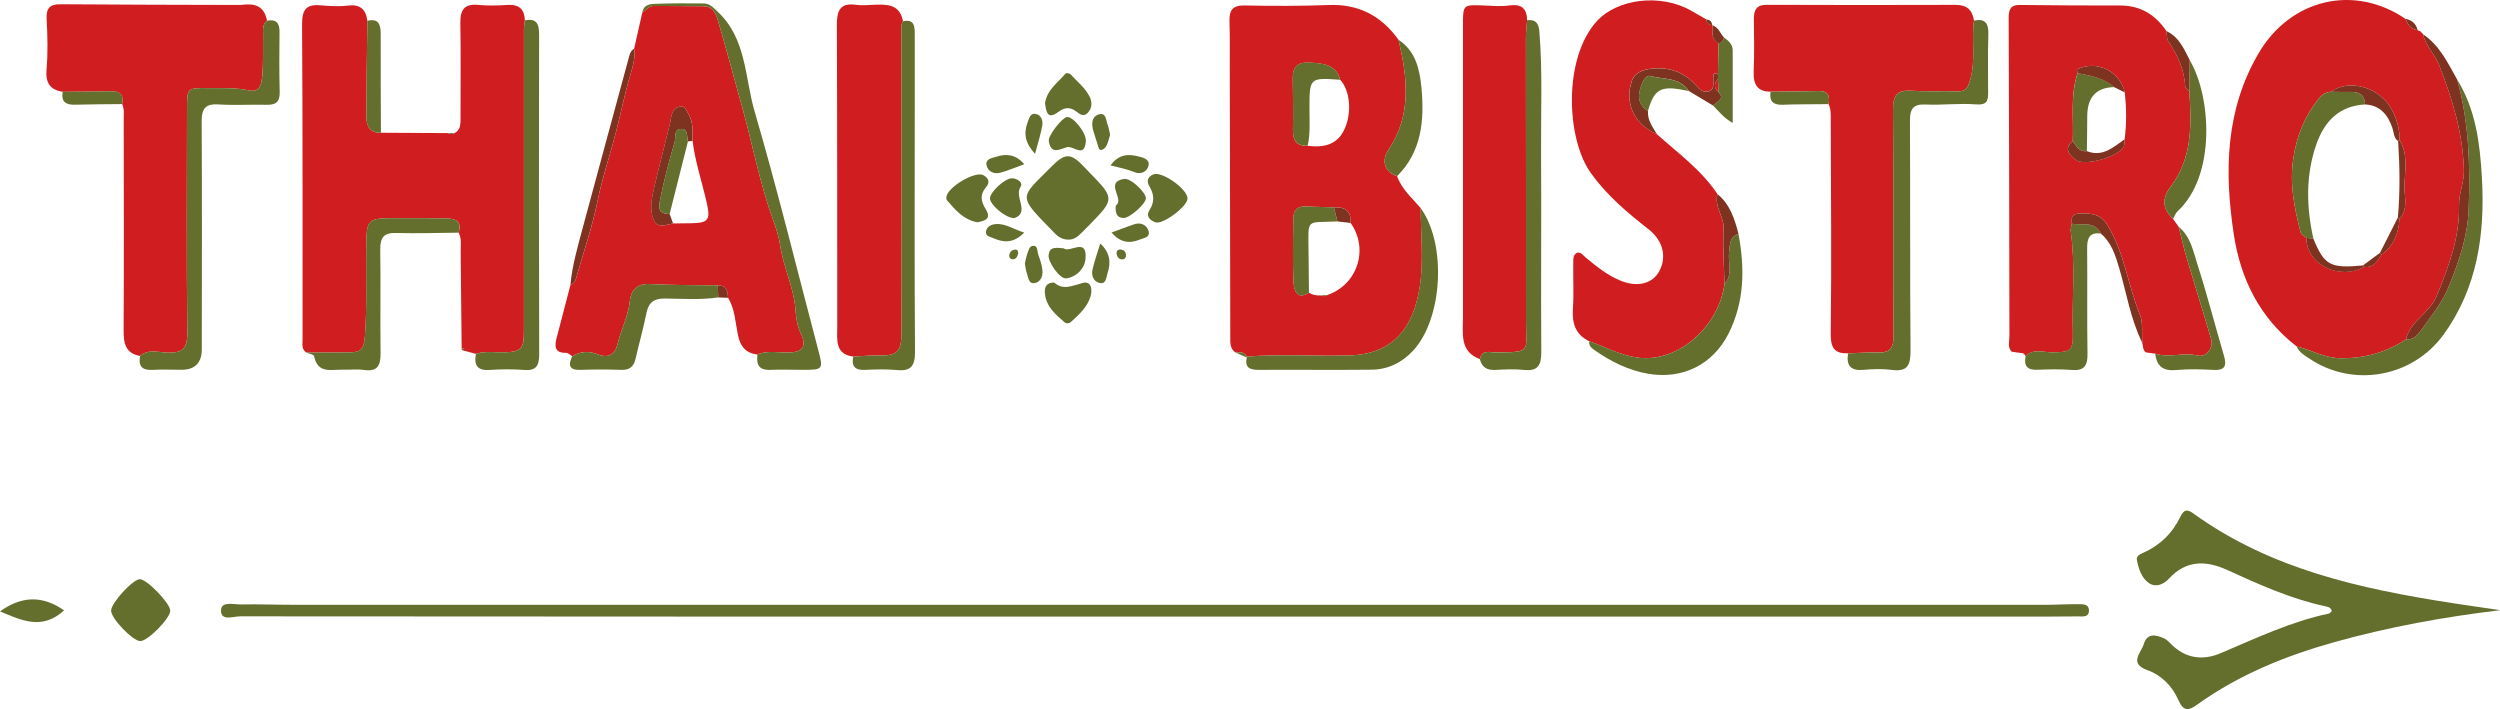 <?xml version="1.0" encoding="UTF-8"?> <svg xmlns="http://www.w3.org/2000/svg" id="Ebene_2" viewBox="0 0 558.98 158.55"><defs><style>.cls-1{fill:#7e3220;}.cls-2{fill:#d01d20;}.cls-3{fill:#646e2d;}</style></defs><g id="Ebene_1-2"><g><path class="cls-2" d="M85.17,29.68c4.98,.03,9.96,.05,14.93,.08,.5,.27,1.02,.28,1.54,0,1.41-.76,1.34-2.1,1.33-3.48-.02-7.04,.09-14.08-.04-21.11-.05-3.01,.93-4.35,3.94-4.08,2.14,.19,4.32,.18,6.46,.02,2.51-.19,3.93,.72,4.02,3.44-.07,.67-.21,1.33-.21,2,0,22.54-.01,45.07,0,67.61,0,3.78-.65,4.5-4.3,4.61-2.15,.07-4.32-.36-6.43,.35-.99-.27-1.99-.54-2.97-.8,.08-.15,.15-.31,.22-.47-.15,.04-.3,.08-.44,.11-.07-7.23-.13-14.46-.22-21.69-.02-1.43,.27-2.91-.46-4.25,.84-2.7-.83-3.14-2.76-3.18-3.58-.07-7.15-.05-10.73-.06-7.22,0-7.06,0-7.16,7.07-.09,6.49,.21,12.96-.31,19.48-.24,3.01-1.18,3.4-3.29,3.45-3.25,.07-6.5,.04-9.75,.05-1.19-.72-.89-1.9-.89-3-.01-23.47,.04-46.94-.11-70.41-.02-3.29,.96-4.49,4.03-4.24,2.04,.17,4.13,.32,6.15,.07,2.7-.34,4.08,.71,4.42,3.42-.08,7.15-.21,14.3-.23,21.46,0,2.12,.88,3.64,3.26,3.56Z"></path><path class="cls-2" d="M276.29,78.84c-1.33-.86-1.21-2.23-1.21-3.6-.03-19.99-.07-39.98-.11-59.97,0-3.48,.04-6.97-.07-10.44-.08-2.51,.69-3.66,3.34-3.61,6.28,.13,12.56,.14,18.84-.1,6.61-.26,11.73,2.35,15.62,7.78,2,8.47,2.99,16.81-2.26,24.61-1.7,2.53-.75,5,1.94,5.88,1.04,2.95,3.35,4.89,5.28,7.14,0,5.72,.66,11.55-.14,17.14-1.43,9.92-6.25,15.56-15.93,15.81-7.58,.19-15.17-.33-22.75,.24,0,0-.05,.2-.05,.2-.42-1.37-1.49-1.16-2.49-1.09Zm21.95-32.46c-2.14-.07-4.29-.15-6.43-.22-1.73-.05-2.61,.9-2.63,2.63-.04,4.79-.19,9.58,.05,14.35,.09,1.72,.75,4.05,3.44,2.29,.78,.53,1.65,.66,2.56,.63,.54,.13,1.08,.31,1.58-.11,6.75-2.32,9.31-10.31,5.16-16.12,.18-2.8-1.36-3.62-3.73-3.47Zm1.43-28.53c-.86-2.86-2.63-3.71-7.08-3.86-2.51-.08-3.57,.99-3.54,3.5,.04,3.79,.14,7.58,.04,11.37-.07,2.49,.75,3.86,3.3,3.74,3.26,.42,6.34-.07,8.02-3.29,2-3.84,1.47-9.1-.74-11.45Z"></path><path class="cls-2" d="M513.52,77.47c-8.15-6.31-12.54-14.93-14.08-25.17-2.11-14.02-1.85-27.74,5.56-40.38,7.15-12.19,21.38-15.53,32.86-7.69,.5,1.31,1.23,2.34,2.7,2.52,.18,.09,.37,.17,.57,.22,.2,.2,.39,.4,.59,.59,0,0,.04,.1,.04,.1,.6,2.65,2.69,4.54,3.61,6.89,2.94,7.51,5.32,15.22,5.54,23.49,.07,2.77-1.15,5.2-1.09,7.93,.15,7.17-2.32,13.63-4.96,20.13-1.61,3.96-5.92,5.57-6.91,9.8-4.46,2.9-9.21,4.25-14.58,4.2-3.65-.03-6.56-1.86-9.85-2.63Zm18.96-20.55c2.75-1.89,3.79-4.72,4.04-7.98,2.09-2.26,.98-5.12,1.09-7.65,.15-3.33,.84-6.87-1.11-10.01,.1-2.42-.59-4.62-1.69-6.71-2.63-5.04-9.47-7.06-13.64-4.05-1.27,.05-2.09,.72-2.91,1.77-3.01,3.87-4.72,8.08-5.49,13.11-.89,5.77,.22,11.03,1.6,16.42,.2,.8,.84,.95,1.32,1.34-.05,5.92,7.32,9.62,12.94,6.5,2.08,.29,2.96-1.25,3.85-2.75Z"></path><path class="cls-2" d="M485.88,48.95c.42,.59,.84,1.18,1.26,1.77,.59,2.33,1.11,4.68,1.79,6.97,1.79,6.05,3.69,12.06,5.46,18.11,.58,1.97-1.05,4.18-3.02,3.7-3.19-.78-6.38,.6-9.49-.43-.68-.09-1.36-.19-2.05-.28,0,0-.03,0-.03,0-.72-.54-.62-1.4-.8-2.16-.15-2.11,.23-4.45-.53-6.29-2.7-6.61-3.46-13.96-7.34-20.14-1.55-2.47-3.66-2.48-5.92-2.48-1.38,0-2.34,.57-1.96,2.29-.1,.55-.34,1.12-.26,1.65,1.1,7.48,.28,15.01,.48,22.51,.11,4.25-.41,4.55-4.43,4.63-2.05,.04-4.3-1.01-6.13,.85-.07-.18-.18-.34-.32-.47,0,0,0-.15,0-.15l-.13-.02c-.82-.11-1.65-.23-2.47-.34,0,0-.15,0-.15,0-1.04-1.02-.55-2.3-.55-3.5-.04-23.72-.06-47.45-.17-71.17,0-2.03,.51-2.91,2.5-2.89,7.47,.08,14.94,.14,22.4,.12,4.49-.01,7.86,1.99,10.39,5.73,.12,.77,.02,1.7,.41,2.28,2.1,3.09,3.59,6.37,3.79,10.21,.02,.3,.59,.57,.9,.86,.5,7.52,.71,15.01-4.13,21.37-2.08,2.73-1.86,5.01,.5,7.27Zm-22.43-17.43c-2.21,1.8-.59,3.17,.66,4.21,1.86,1.55,9.67-.69,10.73-2.96,.22-.47,.15-1.09,.21-1.64,.45-3.49,.41-6.97,.04-10.46-1.06-4.78-6.38-7.35-10.68-5.14-.07,.04,.08,.54,.12,.83-1.68,4.95-.84,10.1-1.08,15.16Z"></path><path class="cls-2" d="M169.29,79.27c-2.51-.35-3.74-1.69-4.3-4.41-.58-2.77-.66-5.76-2.2-8.28-.06-1.55-.41-2.84-2.29-2.76-5.09-.08-10.19-.04-15.27-.31-2.79-.15-4.15,1.43-4.4,3.77-.37,3.48-2,6.48-2.79,9.79-.51,2.13-2.09,3.08-4.24,2.2-2.04-.83-3.97-.78-5.85,.4-.45-.28-.92-.8-1.36-.78-2.43,.07-2.67-1.27-2.15-3.25,1.05-3.98,2.07-7.97,3.11-11.95,.66-.23,1.04-.66,1.24-1.39,1.61-5.75,3.62-11.41,4.8-17.26,1.06-5.25,2.8-10.26,4.12-15.41,1.13-4.39,2.01-8.85,3.32-13.19,.56-1.86,1.05-3.61,.75-5.53,.61-2.7,1.22-5.41,1.83-8.1,.85-.52,1.41-1.5,2.62-1.48,3.68,.06,7.36,0,11.04,.06,1.93,.03,2.7,1.32,3.24,3.14,1.88,6.36,3.57,12.78,5.36,19.16,2.39,8.51,3.99,17.27,7.03,25.62,.63,1.74,1.28,3.69,1.56,5.64,.7,4.82,3,9.2,3.39,14.17,.13,1.68,.36,3.71,1.19,5.42,1.35,2.76,.52,4.14-2.38,4.27-2.46,.11-4.97-.55-7.37,.46Zm-18.79-29.32c1.4-.01,2.8,0,4.2-.04,3.67-.08,4.17-.78,3.35-4.44-1.05-4.66-2.6-9.19-3.2-13.96,0-2.12,.23-4.26-1-6.19-.41-.65-.57-1.52-1.52-1.51-.98,0-1.65,.67-2,1.49-.34,.79-.37,1.73-.58,2.59-1.16,4.69-2.39,9.35-3.48,14.06-.58,2.5-1.13,5.22,.06,7.54,.78,1.51,2.71,.79,4.17,.46Z"></path><path class="cls-2" d="M395.89,20.5c-2.93,.01-3.89-1.6-3.78-4.48,.15-3.93,.1-7.87,.04-11.8-.03-2.08,.7-3.14,2.82-3.14,14.09,.04,28.17,.07,42.26,.01,2.49-.01,3.77,1.06,4.14,3.51-.63,4.53,.53,9.17-1,13.7-.55,1.61-1.1,2.16-2.64,2.12-3.47-.09-6.95,.08-10.41-.13-3.1-.19-4.08,.97-4.05,4.25,.15,16.87,.01,33.75,.11,50.63,.02,2.65-.84,3.7-3.34,3.64-2.27-.05-4.54,.12-6.81,.19-2.92,.08-3.93-1.04-3.89-4.38,.2-16.02,.04-32.04,0-48.07,0-1.12,.04-2.25-.5-3.28,.42-1.96-.2-2.97-2.28-2.92-3.56,.1-7.12,.1-10.67,.14Z"></path><path class="cls-2" d="M370.43,29.97c4.74,4.26,9.96,8,13.6,13.45-.82,2.8,1.49,4.97,1.35,7.74-.2,4.1,.1,8.22,.19,12.34-1.2,9.32-10.21,17.64-19.33,16.47-3.94-.5-7.28-2.39-10.89-3.67-3.06-1.45-3.89-3.98-3.66-7.31,.23-3.35,.02-6.73,.08-10.1,.02-.85-.12-1.99,.86-2.35,.78-.29,1.32,.54,1.91,1.03,2.44,2.03,4.92,4.03,7.88,5.22,3.74,1.5,7.11,.64,8.6-2.2,1.72-3.27,.77-6.83-2.43-9.34-4.72-3.69-9.29-7.53-12.87-12.52-5.56-7.73-6.23-25.75,1.33-34.01,4.58-5,14.2-6.23,21.07-2.33,1.13,.64,2.26,1.3,3.38,1.94,.1,.8,.54,1.21,1.32,1.25,0,0,.05,.06,.05,.06,.07,1.48-.37,3.15,1.37,4.02-.04,2.33-.08,4.66-.13,6.99-.91-.62-.99-.1-1.05,.73-.08,1.14,.45,2.69-1.18,3.07-1.33,.32-2.12-.77-2.96-1.67-2.64-2.84-5.99-3.84-9.66-3.43-1.76,.2-3.75,.77-4.43,2.78-1.68,4.97,.68,9.81,5.58,11.82Z"></path><path class="cls-2" d="M14.02,20.52c-2.84-.43-3.88-1.98-3.61-5.06,.32-3.68,.22-7.42,.02-11.12-.13-2.51,.68-3.41,3.08-3.39,13.34,.11,26.68,.12,40.02,.16,.11,0,.22,.02,.32,0,2.84-.41,5.21,0,5.85,3.52-1.16,.9-.85,2.22-.88,3.42-.06,2.92,.09,5.85-.17,8.75-.15,1.67-.39,3.96-2.94,3.42-3.11-.66-6.23-.49-9.36-.52-4.49-.04-4.54,0-4.54,4.62-.02,16.73-.11,33.47,.06,50.2,.04,3.57-1.3,4.4-4.36,4.33-2.05-.05-4.29-.9-6.19,.73-3.25-.55-3.7-2.79-3.68-5.78,.1-15.73,.03-31.47,.02-47.21,0-1.12,.16-2.25-.35-3.31,.4-2.02-.43-2.9-2.38-2.86-3.64,.06-7.28,.07-10.92,.11Z"></path><path class="cls-2" d="M190.77,79.73c-4.14-.54-3.57-3.79-3.57-6.69-.02-22.45,.02-44.91-.09-67.36-.02-3.33,.73-5.11,4.29-4.6,1.38,.2,2.81,.03,4.21-.02,2.83-.09,5.59-.09,6.29,3.7-.52,.81-.36,1.73-.36,2.61,0,15.73,.03,31.46,.05,47.19,0,6.63,.02,13.26-.02,19.89-.03,4.2-1.03,5.12-4.97,5.03-1.94-.04-3.89,.16-5.83,.25Z"></path><path class="cls-3" d="M257.98,137.87c-68.11,0-136.23,0-204.34-.06-1.49,0-4.28,1.16-4.22-1.37,.05-2.07,2.84-1.26,4.44-1.29,4.01-.08,8.02,.08,12.04,.08,130.59,0,261.18,0,391.77,0,2.28,0,4.55-.17,6.83-.13,1,.02,2.51-.2,2.57,1.35,.06,1.67-1.46,1.36-2.46,1.37-4.88,.06-9.76,.05-14.64,.05-63.99,0-127.99,0-191.98,0v.02Z"></path><path class="cls-2" d="M330.9,80.3c-4.58-1.68-3.79-5.72-3.79-9.38-.01-21.76,0-43.53,0-65.29,0-4.6,.01-4.58,4.55-4.41,1.94,.07,3.92,.28,5.83,0,2.62-.37,3.9,.57,3.97,3.29-.1,1.34-.28,2.68-.28,4.01,0,20.97,.05,41.95,.03,62.92,0,7.35,1.4,7.31-6.89,7.34-1.28,0-2.97-.67-3.41,1.5Z"></path><path class="cls-3" d="M558.98,136.44c-12.54,1.5-24.8,3.73-36.87,7.09-10.96,3.06-21.43,7.27-30.83,14.01-1.83,1.31-3.03,1.67-4.19-.97-1.37-3.14-3.79-5.61-6.96-6.74-4.21-1.5-1.4-3.83-.81-5.78,.78-2.59,2.7-2.13,4.52-1.33,.58,.25,1.08,.76,1.54,1.23,3.26,3.34,7.19,3.78,11.15,2.1,7.93-3.36,15.72-7.08,24.18-8.86,.26-.05,.46-.39,.67-.57-.26-.9-.98-.95-1.57-1.08-7.59-1.65-14.66-4.82-21.71-8.05-4.74-2.18-9.23-2.36-13.15,1.9-1.2,1.31-2.94,1.99-4.41,1.02-1.67-1.1-2.36-3.18-2.75-5.18-.18-.93,.72-1.31,1.41-1.62,3.74-1.66,6.54-4.38,8.35-8.13,.72-1.5,1.47-1.68,2.77-.74,17.44,12.62,37.57,16.92,58.06,20.12,3.54,.55,7.08,1.04,10.62,1.56Z"></path><path class="cls-3" d="M413.22,79.01c2.27-.07,4.54-.25,6.81-.19,2.51,.06,3.36-.98,3.34-3.64-.1-16.87,.04-33.75-.11-50.63-.03-3.28,.95-4.43,4.05-4.25,3.46,.21,6.94,.03,10.41,.13,1.54,.04,2.1-.51,2.64-2.12,1.53-4.53,.37-9.17,1-13.7,2.43-.52,3.3,.52,3.22,3.06-.14,4.38-.07,8.76-.05,13.14,0,1.91-.44,2.7-2.67,2.53-3.76-.3-7.58,.2-11.36,.03-2.79-.13-3.47,1.04-3.45,3.73,.1,17.08-.02,34.16,.13,51.23,.03,3.29-.66,4.83-4.1,4.38-2.13-.28-4.34-.2-6.49-.01-2.75,.24-3.81-.92-3.38-3.68Z"></path><path class="cls-3" d="M31.33,79.58c1.9-1.63,4.14-.78,6.19-.73,3.06,.07,4.4-.76,4.36-4.33-.17-16.73-.08-33.46-.06-50.2,0-4.62,.05-4.66,4.54-4.62,3.12,.03,6.24-.14,9.36,.52,2.54,.54,2.79-1.75,2.94-3.42,.26-2.9,.11-5.83,.17-8.75,.03-1.2-.28-2.52,.88-3.42,1.95-.38,2.81,.43,2.79,2.51-.05,4.49-.08,8.99,.04,13.47,.06,2.33-1.02,2.86-2.97,2.82-3.57-.08-7.16,.14-10.72-.08-2.85-.18-3.78,.86-3.76,3.82,.1,16.96,.04,33.91,.03,50.87q0,4.62-4.48,4.64c-2.17,0-4.34-.1-6.5,.02-2.26,.13-3.28-.72-2.81-3.12Z"></path><path class="cls-3" d="M106.42,79.13c2.11-.71,4.29-.29,6.43-.35,3.65-.11,4.3-.83,4.3-4.61-.02-22.54-.01-45.07,0-67.61,0-.67,.13-1.33,.21-2,2.49-.52,3.19,.65,3.18,3.13-.05,23.82-.05,47.64,.02,71.47,0,2.53-.6,3.77-3.28,3.56-2.59-.2-5.21-.18-7.8,0-2.71,.19-3.54-1.02-3.07-3.59Z"></path><path class="cls-3" d="M513.52,77.47c3.3,.77,6.21,2.6,9.85,2.63,5.37,.05,10.12-1.3,14.58-4.2,1.49,.15,2.47-.76,3.24-1.87,2.23-3.19,4.73-6.07,6.29-9.87,2.33-5.67,4.28-11.31,4.5-17.5,.35-9.75,.07-19.43-2.59-28.88,4.15,6.66,5.1,14.25,5.54,21.88,.74,12.61-1.01,24.73-8.57,35.15-7,9.64-20.31,11.91-30.02,5.36-1.07-.72-2.26-1.38-2.83-2.69Z"></path><path class="cls-3" d="M330.9,80.3c.45-2.17,2.13-1.5,3.41-1.5,8.3-.04,6.88,.01,6.89-7.34,.03-20.97-.03-41.95-.03-62.92,0-1.34,.18-2.68,.28-4.01,1.77-.25,2.58,.58,2.73,2.4,.75,8.95,.33,17.92,.39,26.87,.1,14.95-.06,29.91,.05,44.86,.02,3.03-.77,4.37-3.85,4.05-2.15-.22-4.34-.11-6.5,0-1.77,.08-2.93-.57-3.38-2.39Z"></path><path class="cls-3" d="M169.29,79.27c2.41-1.01,4.91-.35,7.37-.46,2.9-.13,3.72-1.51,2.38-4.27-.83-1.71-1.06-3.74-1.19-5.42-.39-4.97-2.7-9.35-3.39-14.17-.28-1.95-.93-3.91-1.56-5.64-3.04-8.34-4.64-17.1-7.03-25.62-1.79-6.38-3.48-12.8-5.36-19.16-.54-1.82-1.31-3.11-3.24-3.14-3.68-.06-7.36,0-11.04-.06-1.21-.02-1.77,.96-2.62,1.48,.3-1.82,1.78-1.92,3.01-1.96,3.57-.13,7.15-.12,10.73-.08,1.35,.01,2.14,.93,3.16,1.89,6.42,6.01,6.01,14.73,8.22,22.27,5.15,17.62,9.51,35.48,14.2,53.24,1.17,4.43,1.14,4.51-3.3,4.52-2.49,0-4.99-.09-7.48,.01-2.12,.09-3.02-.86-2.83-3,.06-.05,.17-.13,.17-.14-.05-.11-.13-.21-.2-.31v.02Z"></path><path class="cls-3" d="M190.77,79.73c1.94-.09,3.89-.29,5.83-.25,3.94,.08,4.95-.83,4.97-5.03,.04-6.63,.03-13.26,.02-19.89-.01-15.73-.04-31.46-.05-47.19,0-.88-.16-1.8,.36-2.61,2.5-.57,2.64,1.09,2.63,2.95-.01,5.85,0,11.7,0,17.55,0,17.77-.08,35.54,.06,53.31,.02,3.26-.91,4.48-4.05,4.17-2.37-.23-4.77-.15-7.15-.04-2.13,.1-3.07-.72-2.62-2.97Z"></path><path class="cls-3" d="M278.83,79.72c7.58-.57,15.17-.05,22.75-.24,9.68-.25,14.51-5.89,15.93-15.81,.8-5.6,.14-11.42,.14-17.14,5.83,8,4.96,24.68-1.67,31.85-2.52,2.73-5.65,4.24-9.26,4.28-8.46,.1-16.92-.02-25.38,.04-2.12,.01-3.11-.68-2.52-2.98Z"></path><path class="cls-3" d="M68.53,78.83c3.25-.01,6.5,.02,9.75-.05,2.11-.05,3.05-.44,3.29-3.45,.52-6.51,.21-12.99,.31-19.48,.1-7.06-.06-7.07,7.16-7.07,3.58,0,7.16-.01,10.73,.06,1.93,.04,3.6,.48,2.76,3.18-4.64,.04-9.29,.2-13.92,.07-2.66-.07-3.63,.89-3.59,3.68,.12,7.73-.03,15.46,.07,23.18,.04,2.79-.71,4.2-3.67,3.77-1.59-.23-3.24,0-4.85-.06-2.5-.08-5.53,1-6.35-3.04-.07-.37-1.11-.52-1.69-.78Z"></path><path class="cls-3" d="M238.84,53.57c-1.15,0-2.12-.51-2.91-1.32-8.48-8.73-8.16-7.63-.88-14.95,3.16-3.18,4.35-3.18,7.5,.17,.98,1.05,2,2.06,2.98,3.11,3.04,3.25,3.06,4.39,.11,7.57-1.28,1.38-2.61,2.71-3.94,4.03-.79,.79-1.68,1.44-2.86,1.4Z"></path><path class="cls-3" d="M355.36,76.3c3.61,1.27,6.95,3.16,10.89,3.67,9.12,1.17,18.13-7.15,19.33-16.47,1.98-2.14,.72-4.81,1.03-7.21,.22-1.7,.13-3.37,2.09-4,1.46,7.66,1.36,15.2-2.2,22.27-3.52,6.99-10.3,10.31-17.96,9.01-4.34-.74-8.24-2.65-11.86-5.18-.72-.5-1.5-.97-1.32-2.09Z"></path><path class="cls-3" d="M127.95,79.67c1.89-1.18,3.82-1.22,5.85-.4,2.15,.87,3.73-.07,4.24-2.2,.79-3.3,2.42-6.31,2.79-9.79,.25-2.34,1.61-3.92,4.4-3.77,5.08,.27,10.18,.22,15.26,.3,.03,.9,.07,1.79,.11,2.69-3.99,.59-8.01,.28-12.01,.25-2.36-.02-3.57,.85-4.06,3.28-.68,3.41-1.64,6.75-2.41,10.14-.41,1.81-1.35,2.6-3.21,2.53-3.03-.11-6.07-.11-9.1,0-2.43,.08-2.88-.94-1.87-3.03Z"></path><path class="cls-3" d="M452.9,79.64c1.83-1.85,4.08-.8,6.13-.85,4.02-.08,4.54-.39,4.43-4.63-.2-7.5,.62-15.03-.48-22.51-.08-.52,.17-1.1,.26-1.64,2.25,.48,5.04-.75,6.5,2.23-2.56-.39-3.1,1.04-3.07,3.35,.08,7.83-.05,15.67,.08,23.5,.05,2.75-.81,3.86-3.53,3.63-2.57-.21-5.18-.14-7.76-.04-2.17,.08-2.98-.86-2.55-3.03Z"></path><path class="cls-1" d="M549.39,17.78c2.66,9.45,2.94,19.14,2.59,28.88-.22,6.19-2.18,11.83-4.5,17.5-1.56,3.8-4.06,6.68-6.29,9.87-.77,1.1-1.75,2.01-3.24,1.87,.99-4.23,5.31-5.84,6.91-9.8,2.64-6.5,5.11-12.96,4.96-20.13-.06-2.73,1.16-5.16,1.09-7.93-.22-8.28-2.6-15.98-5.54-23.49-.92-2.35-3.01-4.23-3.61-6.89,3.69,2.44,5.53,6.38,7.63,10.11Z"></path><path class="cls-3" d="M312.38,39.39c-2.69-.89-3.64-3.35-1.94-5.88,5.25-7.8,4.26-16.14,2.26-24.61,3.78,2.48,4.73,6.53,5.12,10.66,.69,7.29,.08,14.32-5.44,19.83Z"></path><path class="cls-3" d="M31.39,143.34c-1.66,.05-6.56-5.04-6.55-6.82,0-1.7,4.85-6.99,6.42-7.02,1.56-.03,6.85,5.45,6.81,7.06-.05,1.73-4.96,6.73-6.68,6.78Z"></path><path class="cls-3" d="M485.88,48.95c-2.36-2.26-2.58-4.53-.5-7.27,4.84-6.36,4.63-13.86,4.13-21.37,.03-2.28,.07-4.56,.1-6.84,4.76,7.97,5.97,25.75-2.73,33.78-.46,.42-.67,1.12-1,1.7Z"></path><path class="cls-3" d="M481.88,79.07c3.11,1.03,6.31-.35,9.49,.43,1.97,.48,3.6-1.72,3.02-3.7-1.77-6.05-3.67-12.07-5.46-18.11-.68-2.3-1.2-4.65-1.79-6.97,2.69,2.16,3.26,5.53,4.23,8.54,2.16,6.7,3.9,13.53,5.89,20.29,.69,2.33,.14,3.29-2.32,3.16-2.81-.15-5.64-.23-8.43,.03-2.81,.26-4.28-.81-4.63-3.66Z"></path><path class="cls-1" d="M141.77,10.91c.3,1.93-.19,3.67-.75,5.53-1.3,4.33-2.19,8.8-3.32,13.19-1.32,5.15-3.06,10.15-4.12,15.41-1.18,5.84-3.19,11.5-4.8,17.26-.2,.73-.58,1.16-1.24,1.39,.42-4.46,1.68-8.74,2.83-13.03,3.36-12.5,6.77-24.99,10.15-37.48,.23-.87,.38-1.77,1.23-2.26Z"></path><path class="cls-3" d="M85.17,29.68c-2.37,.08-3.27-1.43-3.26-3.56,.02-7.15,.14-14.3,.23-21.46,2.44-.61,2.99,.73,2.98,2.92-.03,7.36,.03,14.73,.05,22.1Z"></path><path class="cls-1" d="M370.43,29.97c-4.9-2.02-7.26-6.85-5.58-11.82,.68-2.01,2.66-2.58,4.43-2.78,3.67-.41,7.02,.59,9.66,3.43,.84,.9,1.63,1.99,2.96,1.67,1.63-.39,1.1-1.93,1.18-3.07,.06-.83,.14-1.35,1.05-.73,0,.31,0,.62,0,.94-.85,1.03-1.02,2.03,.13,2.97,.94,1.27,.91,1.34-1.23,3.02-1.81-1.09-3.62-2.18-5.43-3.26-2.15-3.17-5.71-2.52-8.7-3.37-.58-.16-1.32,.69-1.64,1.45-1.04,2.42-1.38,4.72,1.21,6.41-.12,2.03,1.02,3.55,1.98,5.13Z"></path><path class="cls-3" d="M218.53,49.7c-3.06-.55-4.93-2.74-6.79-4.92-.12-.15-.16-.42-.15-.63,.07-2.19,6.42-6.01,8.29-4.98,1.2,.66,1.52,1.62,.57,2.72-1.41,1.64-1.12,3.15-.06,4.87,1.42,2.29-.3,2.59-1.86,2.95Z"></path><path class="cls-1" d="M469.74,52.24c-1.46-2.98-4.25-1.75-6.5-2.23-.38-1.72,.58-2.29,1.96-2.29,2.26,0,4.37,.02,5.92,2.48,3.88,6.18,4.64,13.53,7.34,20.14,.75,1.84,.38,4.18,.53,6.29-2.62-5.27-3.51-11.11-5.16-16.7-.84-2.86-1.73-5.71-4.1-7.7Z"></path><path class="cls-3" d="M235.7,63.16c1.99,1.83,4.09,.71,6.41,.1,1.91-.5,2.17,1.51,1.73,2.99-.72,2.44-2.58,4.07-4.35,5.71-.43,.4-1.06,.45-1.5,.07-1.98-1.73-4.05-3.43-4.35-6.36-.14-1.34,.18-2.48,2.06-2.5Z"></path><path class="cls-3" d="M265.52,44.43c-.07,1.77-5.57,5.87-7.16,5.28-1.23-.45-2.24-1.31-1.33-2.75,1.17-1.85,1.03-3.51-.03-5.29-.71-1.19-.4-2.13,.86-2.67,1.92-.82,7.74,3.32,7.66,5.42Z"></path><path class="cls-3" d="M233.66,23.08c.43-3.01,2.86-4.58,4.59-6.64,.14-.17,.93-.05,1.15,.2,1.46,1.64,3.27,2.99,4.26,5.04,.56,1.16,.53,2.43-.37,3.46-1.06,1.21-1.97,.27-2.83-.34-1.37-.97-2.57-.72-3.86,.25-2.39,1.79-2.67-.04-2.94-1.96Z"></path><path class="cls-3" d="M14.33,136.47c-4.89,4.5-9.51,2.26-14.33,.23,4.86-3.49,9.52-3.58,14.33-.23Z"></path><path class="cls-3" d="M384.12,17.61c0-.31,0-.63,0-.94,.04-2.33,.08-4.66,.13-6.99,.75-.08,1.05-.62,1.23-1.29,.98,.72,1.94,1.45,1.94,2.9,0,5.25,0,10.5,0,16.21-2.02-1.13-3.12-2.65-4.41-3.91,2.15-1.68,2.18-1.75,1.24-3.02-.04-.99-.08-1.98-.13-2.97Z"></path><path class="cls-3" d="M226.77,48.77c-2.08-.04-5.41-3.04-5.42-4.42,0-1.39,3.27-4.45,4.86-4.48,1.26-.03,2.62,.99,1.99,1.89-1.54,2.19,2.19,5.79-1.43,7.02Z"></path><path class="cls-3" d="M238.7,32.88c-1.67,.39-3.72,1.9-4.2-1.38-.17-1.2,3-5.22,4.07-5.33,1.39-.14,4.38,3.55,4.22,5.43-.32,3.79-2.67,1.06-4.1,1.28Z"></path><path class="cls-3" d="M237.84,55.53c1.36,1.13,5.28-2.62,4.87,2.33-.18,2.16-1.96,4.06-4.3,4.38-1.43,.2-4.14-3.69-3.95-5.21,.19-1.5,.84-1.82,3.37-1.5Z"></path><path class="cls-3" d="M249.46,45.98c2.15-1.35-2.66-5.28,1.87-5.97,1.55-.23,4.94,3.07,4.88,4.36-.05,1.25-3.65,4.4-4.98,4.37-1.35-.03-1.9-.81-1.77-2.76Z"></path><path class="cls-3" d="M14.02,20.52c3.64-.03,7.28-.04,10.92-.11,1.95-.03,2.78,.84,2.38,2.86-3.53,.04-7.05,.04-10.58,.14-1.99,.06-3.11-.62-2.72-2.89Z"></path><path class="cls-1" d="M388.7,52.29c-1.97,.63-1.88,2.29-2.09,4-.31,2.41,.95,5.08-1.03,7.21-.09-4.12-.39-8.24-.19-12.34,.14-2.77-2.17-4.94-1.35-7.74,2.76,2.27,3.81,5.51,4.67,8.87Z"></path><path class="cls-3" d="M395.89,20.5c3.56-.04,7.12-.04,10.67-.14,2.08-.06,2.69,.96,2.28,2.92-3.42,.04-6.85,.02-10.27,.14-2.05,.07-3.03-.71-2.68-2.91Z"></path><path class="cls-3" d="M368.45,24.84c-2.59-1.69-2.25-3.99-1.21-6.41,.32-.76,1.07-1.62,1.64-1.45,2.99,.85,6.55,.2,8.7,3.37-6.2-1.34-7.66-.62-9.13,4.5Z"></path><path class="cls-3" d="M229.15,58.92c.15-.64,.27-1.41,.53-2.13,.25-.71,.47-1.75,1.23-1.82,1.24-.12,.96,1.23,1.23,1.96,.42,1.13,.82,2.31,.94,3.5,.14,1.3-.42,2.62-1.7,2.86-1.45,.26-1.45-1.32-1.81-2.29-.23-.61-.27-1.29-.42-2.08Z"></path><path class="cls-1" d="M489.61,13.47c-.03,2.28-.07,4.56-.1,6.84-.31-.29-.88-.56-.9-.86-.2-3.84-1.7-7.12-3.79-10.21-.39-.57-.29-1.51-.41-2.28,2.77,1.28,3.92,3.96,5.21,6.51Z"></path><path class="cls-3" d="M246,54.44c2.32,2.13,2.37,4.34,1.63,6.69-.31,.97-.32,2.56-1.88,2.11-1.3-.37-1.76-1.68-1.47-2.98,.41-1.82,1.05-3.58,1.73-5.82Z"></path><path class="cls-3" d="M229.02,36.72c-1.97,.71-3.63,1.43-5.35,1.89-1.39,.38-2.79-.21-3.09-1.66-.3-1.44,1.24-1.6,2.19-1.91,2.25-.73,4.34-.53,6.24,1.67Z"></path><path class="cls-3" d="M231.43,34.4c-2.13-2.29-2.64-4.46-1.68-6.99,.35-.91,.57-2.17,1.81-1.94,1.25,.23,1.68,1.5,1.48,2.62-.34,1.95-.96,3.84-1.61,6.31Z"></path><path class="cls-3" d="M248.53,51.99c1.85-.68,3.44-1.3,5.05-1.84,1.45-.49,2.77,.09,3.21,1.45,.49,1.54-1.14,1.62-2.05,2-2.3,.95-4.33,.56-6.21-1.6Z"></path><path class="cls-3" d="M248.3,36.98c1.9-2.61,4.12-2.56,6.35-1.98,.95,.24,2.46,.59,2.15,2.01-.34,1.54-1.84,2.01-3.13,1.49-1.61-.66-3.27-1.01-5.37-1.52Z"></path><path class="cls-3" d="M229.01,52c-2.42,2.48-4.66,2.25-6.98,1.22-.65-.29-1.66-.37-1.57-1.38,.11-1.2,1.19-1.64,2.11-1.73,2.21-.22,4.02,1.16,6.44,1.89Z"></path><path class="cls-3" d="M248.21,30.12c-.22,.71-.39,1.58-.76,2.36-.21,.45-.7,.96-1.13,1.04-.66,.11-.72-.64-.88-1.16-.33-1.06-.69-2.11-1-3.17-.44-1.53-.33-3.15,1.27-3.62,1.68-.48,1.56,1.4,1.98,2.43,.25,.6,.32,1.28,.52,2.12Z"></path><path class="cls-1" d="M385.48,8.4c-.18,.67-.48,1.21-1.23,1.29-1.74-.87-1.29-2.54-1.37-4.02,1.37,.39,1.74,1.82,2.6,2.73Z"></path><path class="cls-3" d="M249.66,56.78c-.05-.71,.3-1.03,.95-.98,.6,.04,1.01,.4,1.13,1,.13,.63-.16,1.17-.77,1.2-.71,.03-1.16-.47-1.3-1.22Z"></path><path class="cls-1" d="M160.6,66.51c-.04-.9-.08-1.79-.11-2.69,1.88-.08,2.24,1.21,2.29,2.76-.73-.02-1.45-.04-2.18-.07Z"></path><path class="cls-3" d="M227.65,56.72c-.19,.7-.5,1.31-1.29,1.26-.49-.03-.76-.46-.69-.95,.11-.77,.64-1.17,1.34-1.22,.58-.04,.66,.43,.64,.9Z"></path><path class="cls-1" d="M540.57,6.74c-1.47-.18-2.21-1.21-2.7-2.52,1.39,.27,2.34,1.06,2.7,2.52Z"></path><path class="cls-3" d="M276.29,78.84c1.01-.07,2.07-.28,2.49,1.09-.83-.36-1.66-.73-2.49-1.09Z"></path><path class="cls-3" d="M101.64,29.77c-.52,.28-1.04,.26-1.54,0,.52,0,1.03,0,1.54,0Z"></path><path class="cls-3" d="M103.22,77.97c.15-.04,.3-.08,.44-.11-.07,.16-.14,.31-.22,.47-.18-.06-.25-.17-.23-.36Z"></path><path class="cls-1" d="M382.83,5.61c-.77-.04-1.22-.45-1.32-1.25,.78,.03,1.23,.43,1.32,1.25Z"></path><polygon class="cls-3" points="449.83 78.66 449.98 78.66 449.89 78.82 449.83 78.66"></polygon><path class="cls-3" d="M452.45,79.01l.13,.02s0,.15,0,.15c0,0-.23,.04-.23,.04l.09-.21Z"></path><path class="cls-3" d="M479.8,78.8s.03,0,.03,0c0,0-.03,0-.03,0Z"></path><path class="cls-2" d="M169.28,79.24c.07,.1,.15,.2,.2,.31,0,.02-.11,.09-.17,.14,0-.15,0-.3-.03-.45Z"></path><path class="cls-1" d="M541.73,7.56c-.2-.2-.39-.4-.59-.59,.2,.2,.39,.4,.59,.59Z"></path><path class="cls-3" d="M299.67,17.84c-6.92-.5-6.9-.5-6.88,6.75,0,2.67,.2,5.36-.41,7.99-2.54,.12-3.36-1.24-3.3-3.74,.1-3.79,0-7.58-.04-11.37-.03-2.51,1.03-3.58,3.54-3.5,4.45,.15,6.22,1,7.08,3.86Z"></path><path class="cls-3" d="M299.05,49.51c-7.18,.38-6.53-.99-6.47,6.93,.03,3,.06,6.01,.09,9-2.7,1.76-3.36-.58-3.45-2.3-.24-4.77-.09-9.57-.05-14.35,.02-1.73,.9-2.68,2.63-2.63,2.14,.06,4.29,.14,6.43,.21,.27,1.04,.54,2.09,.81,3.13Z"></path><path class="cls-1" d="M299.05,49.51c-.27-1.04-.54-2.09-.81-3.13,2.38-.15,3.91,.67,3.73,3.47-.98-.11-1.95-.22-2.93-.34Z"></path><path class="cls-3" d="M295.23,66.06c.53-.04,1.07-.07,1.59-.11-.52,.42-1.05,.24-1.59,.11Z"></path><path class="cls-3" d="M515.69,53.17c-.48-.4-1.12-.55-1.32-1.34-1.37-5.38-2.48-10.65-1.6-16.42,.77-5.03,2.48-9.25,5.49-13.11,.82-1.05,1.63-1.71,2.9-1.77,1.49,.01,2.98,.07,4.47,.03,1.9-.05,3.09,.68,3.19,2.8-5.69,.28-9.07,3.66-10.91,8.93-2.41,6.94-2.23,14.02-.65,21.12-.53-.08-1.05-.15-1.58-.23Z"></path><path class="cls-1" d="M528.82,23.35c-.1-2.12-1.29-2.85-3.19-2.8-1.49,.04-2.98-.01-4.47-.03,4.17-3.01,11.02-.99,13.65,4.05,1.09,2.09,1.78,4.3,1.69,6.71-.1,.09-.21,.19-.31,.28-.99-.71-.92-1.91-1.26-2.92-1.02-3.01-2.79-5.12-6.11-5.29Z"></path><path class="cls-1" d="M515.69,53.17c.53,.08,1.05,.15,1.57,.22,2.45,5.94,3.76,6.65,11.08,5.96,.1,.11,.19,.22,.29,.33-5.62,3.12-12.99-.58-12.94-6.5Z"></path><path class="cls-1" d="M536.5,31.29c1.95,3.14,1.26,6.68,1.11,10.01-.11,2.53,1,5.39-1.09,7.65-.13-.1-.25-.2-.38-.3,.51-5.69,.44-11.39,.06-17.08,.1-.09,.2-.19,.31-.28Z"></path><path class="cls-1" d="M536.52,48.95c-.24,3.26-1.28,6.08-4.04,7.98-.12-.12-.23-.25-.35-.37,1.34-2.64,2.67-5.27,4.01-7.91,.13,.1,.25,.2,.38,.3Z"></path><path class="cls-1" d="M532.48,56.92c-.89,1.5-1.77,3.04-3.85,2.75-.1-.11-.19-.22-.29-.33,1.26-.93,2.52-1.86,3.78-2.79,.12,.12,.24,.25,.35,.37Z"></path><path class="cls-3" d="M472.7,19.48q-6.03,.11-6.01,6.6c0,2.57-.05,5.14-.08,7.7-1.71,.23-2.36-1.12-3.14-2.27,.24-5.06-.6-10.21,1.08-15.16,2.89,.57,5.81,1.03,8.17,3.12Z"></path><path class="cls-1" d="M463.46,31.52c.79,1.15,1.43,2.5,3.14,2.27,3.48,1.4,5.9-.86,8.46-2.65-.06,.55,0,1.17-.21,1.64-1.06,2.27-8.87,4.51-10.73,2.96-1.25-1.04-2.87-2.41-.66-4.21Z"></path><path class="cls-1" d="M472.7,19.48c-2.35-2.08-5.28-2.55-8.17-3.12-.04-.29-.19-.8-.12-.83,4.3-2.21,9.62,.37,10.68,5.14-.8-.4-1.6-.8-2.4-1.19Z"></path><path class="cls-1" d="M149.73,47.88c.25,.69,.51,1.38,.76,2.07-1.47,.33-3.39,1.04-4.17-.46-1.2-2.32-.65-5.04-.06-7.54,1.09-4.7,2.32-9.37,3.48-14.06,.21-.86,.24-1.8,.58-2.59,.35-.81,1.02-1.48,2-1.49,.96,0,1.11,.86,1.52,1.51,1.22,1.93,.99,4.07,1,6.19-.34,.04-.67,.07-1.01,.11-.34-1.06,.13-2.85-1.57-2.79-1.68,.06-1.09,1.8-1.4,2.88-1.22,4.21-2.35,8.43-3.23,12.75-.52,2.52-.15,3.3,2.11,3.43Z"></path><path class="cls-2" d="M384.12,17.61c.04,.99,.08,1.98,.13,2.97-1.15-.94-.97-1.94-.13-2.97Z"></path><path class="cls-3" d="M149.73,47.88c-2.26-.13-2.63-.91-2.11-3.43,.88-4.32,2.01-8.53,3.23-12.75,.31-1.08-.28-2.82,1.4-2.88,1.71-.06,1.23,1.73,1.57,2.79-1.37,5.42-2.73,10.84-4.1,16.26Z"></path></g></g></svg> 